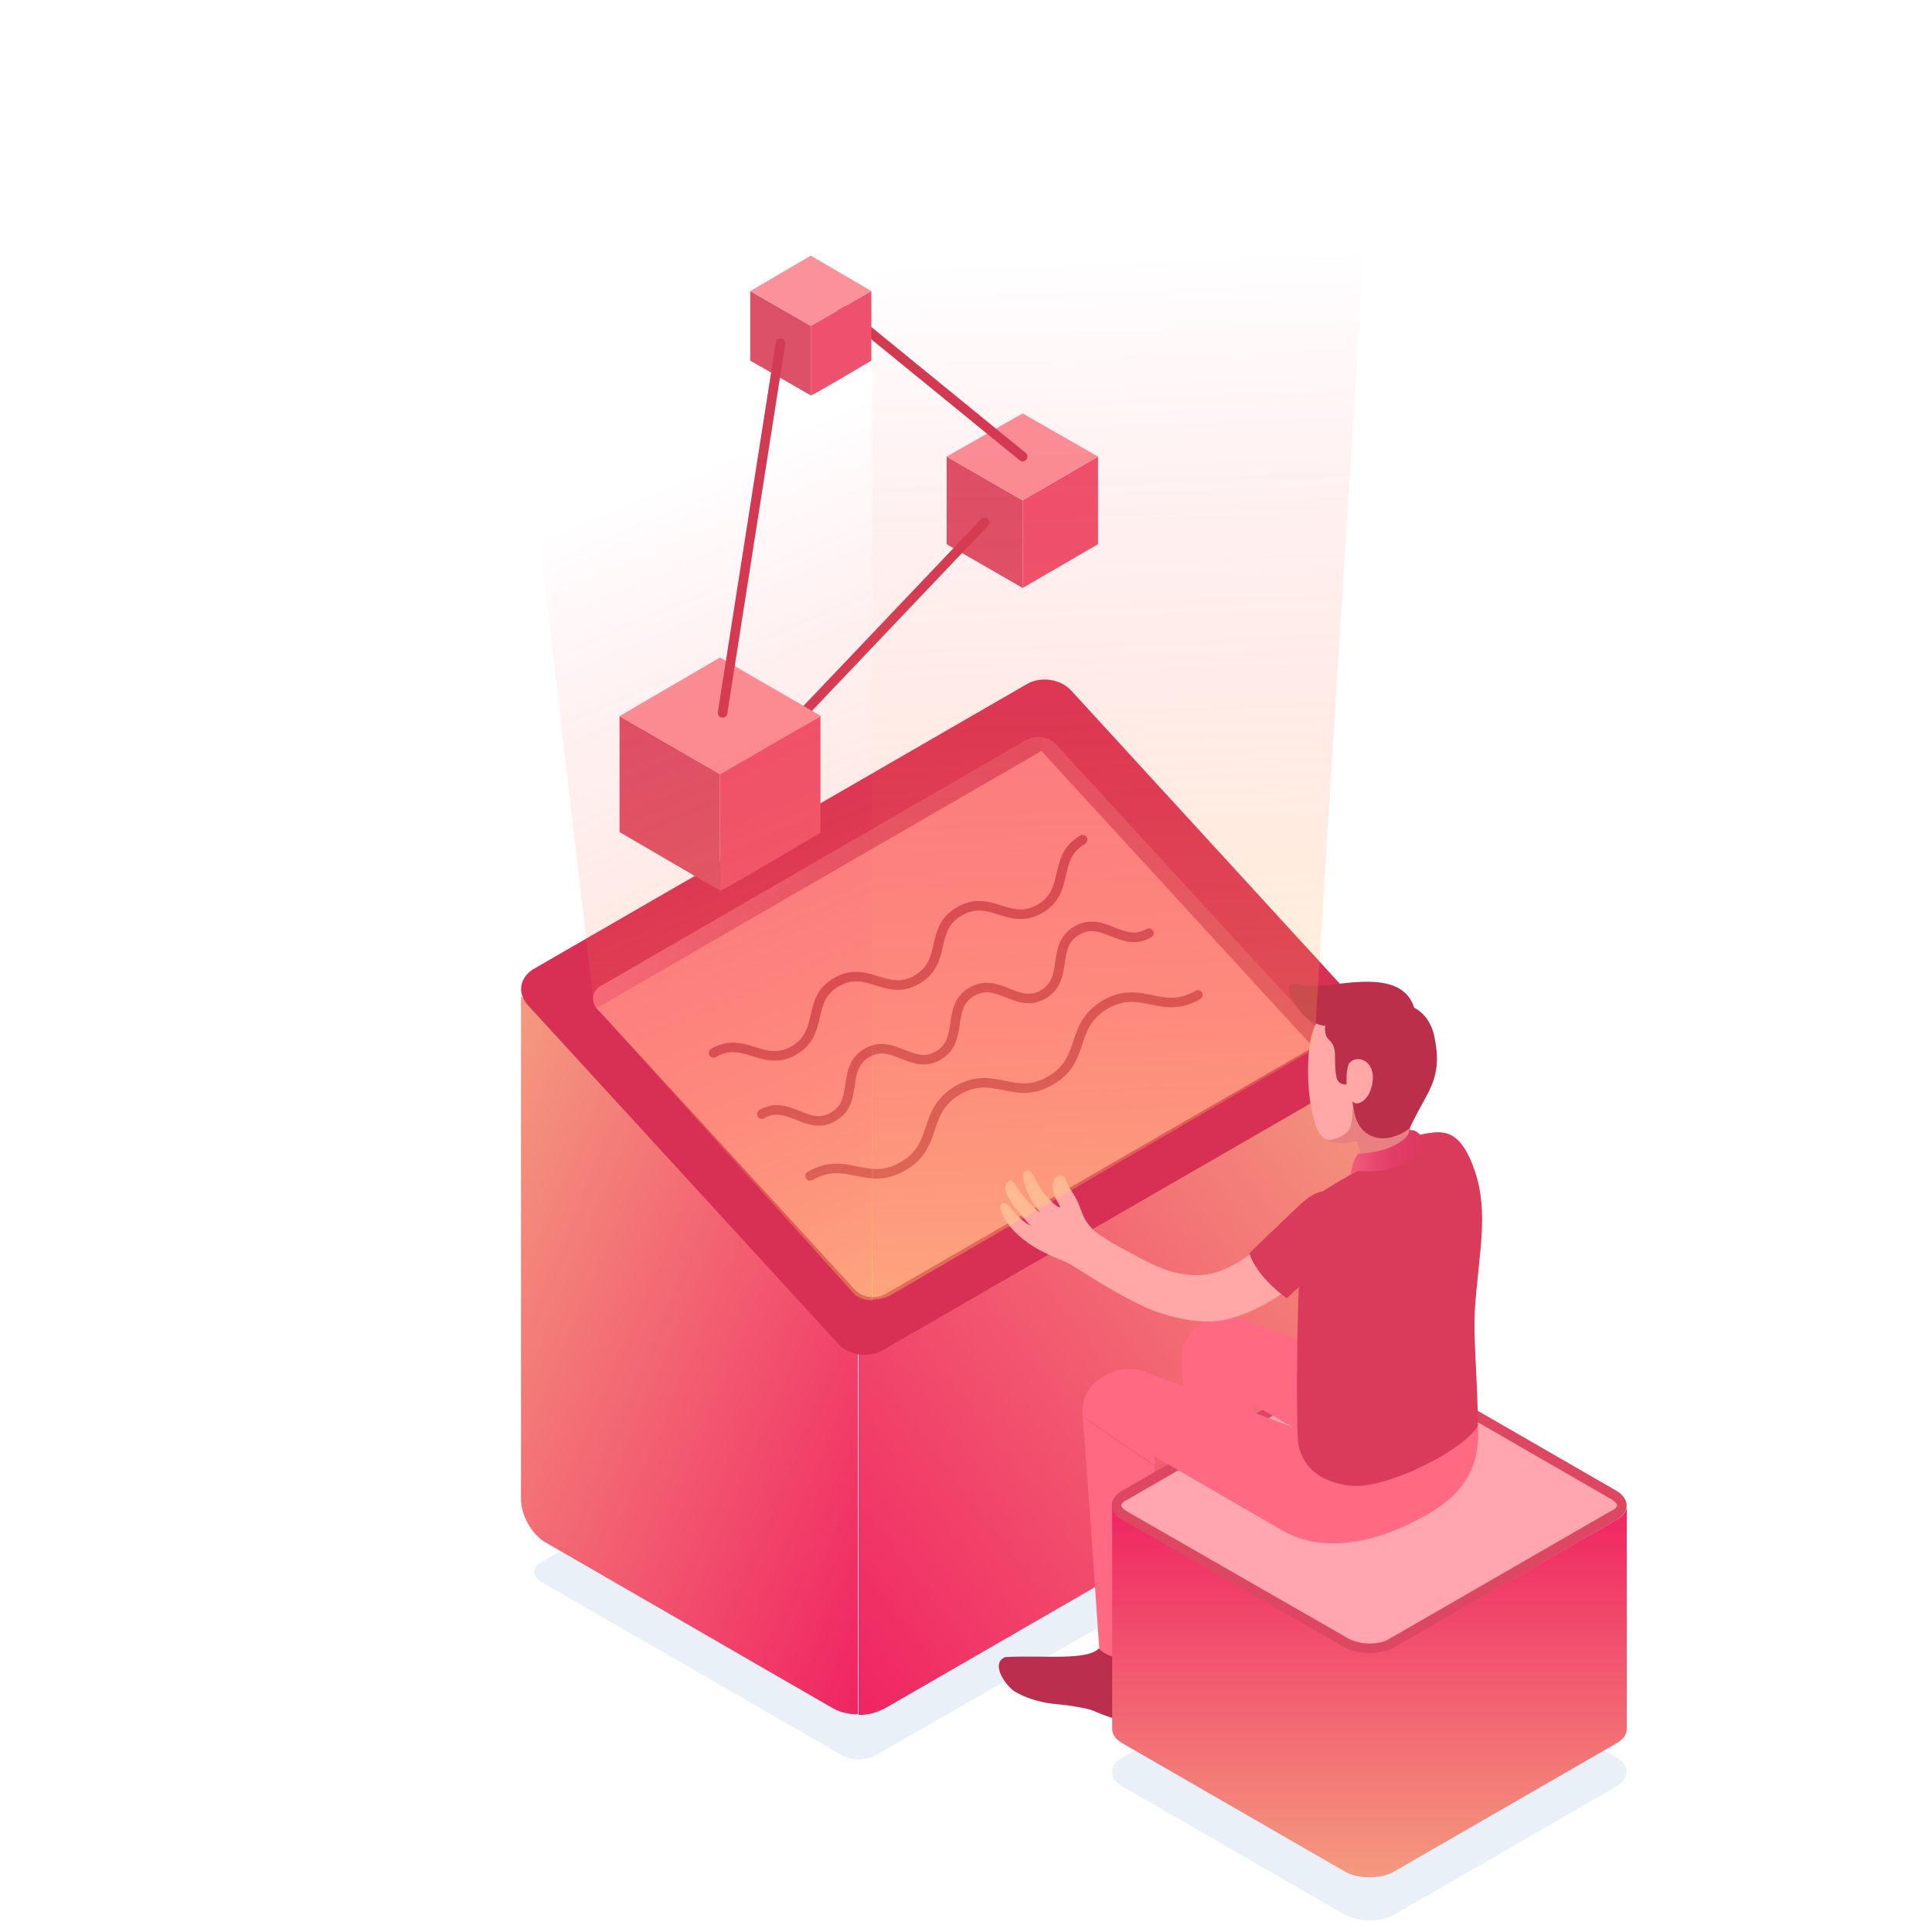 <?xml version="1.0" encoding="utf-8"?>
<!-- Generator: Adobe Illustrator 19.0.0, SVG Export Plug-In . SVG Version: 6.00 Build 0)  -->
<svg version="1.1" id="Layer_1" xmlns="http://www.w3.org/2000/svg" xmlns:xlink="http://www.w3.org/1999/xlink" x="0px" y="0px"
	 width="300px" height="300px" viewBox="0 0 300 300" style="enable-background:new 0 0 300 300;" xml:space="preserve">
<style type="text/css">
	.st0{opacity:0.15;fill:#6B99D1;}
	.st1{fill:url(#XMLID_8_);}
	.st2{fill:url(#XMLID_64_);}
	.st3{fill:#D83055;}
	.st4{fill:url(#XMLID_66_);}
	.st5{fill:#FC7E88;}
	.st6{fill:none;stroke:#D13B53;stroke-width:1.484;stroke-linecap:round;stroke-miterlimit:10;}
	.st7{fill:url(#XMLID_67_);}
	.st8{fill:#DC5168;}
	.st9{fill:#EE516D;}
	.st10{fill:#FB9199;}
	.st11{fill:#2D2979;}
	.st12{fill:#FF6982;}
	.st13{fill:#BC2E4D;}
	.st14{fill:#FFA6B1;}
	.st15{fill:#DE4762;}
	.st16{fill:url(#XMLID_68_);}
	.st17{fill:url(#XMLID_69_);}
	.st18{fill:#FFA8A7;}
	.st19{fill:#E88080;}
	.st20{fill:#BC2F4A;}
	.st21{fill:#DB3B5A;}
	.st22{fill:url(#XMLID_70_);}
	.st23{opacity:0.3;fill:url(#XMLID_71_);}
	.st24{opacity:0.3;fill:url(#XMLID_72_);}
</style>
<path id="XMLID_400_" class="st0" d="M84,245.6l46.8,27c1.4,0.8,3.7,0.8,5.1,0l91.6-52.5c1.4-0.8,1.4-2.1,0-3l-47.1-27.2
	c-1.4-0.8-3.7-0.8-5.1,0L84,242.6C82.6,243.4,82.6,244.7,84,245.6z"/>
<g id="XMLID_2822_">
	<g id="XMLID_2812_">
		<linearGradient id="XMLID_8_" gradientUnits="userSpaceOnUse" x1="64.71" y1="192.883" x2="149.269" y2="228.777">
			<stop  offset="0" style="stop-color:#F49A7F"/>
			<stop  offset="1" style="stop-color:#F02462"/>
		</linearGradient>
		<path id="XMLID_3034_" class="st1" d="M80.9,154.7v78.1c0,2.5,1.7,5.5,3.8,6.7l44.7,25.8c0,0,0,0,0,0c1.1,0.6,2.4,0.9,3.8,0.9V205
			L80.9,154.7z"/>
		<linearGradient id="XMLID_64_" gradientUnits="userSpaceOnUse" x1="223.659" y1="175.151" x2="122.251" y2="251.567">
			<stop  offset="0" style="stop-color:#F49A7F"/>
			<stop  offset="1" style="stop-color:#F02462"/>
		</linearGradient>
		<path id="XMLID_3043_" class="st2" d="M133.3,266.3c1.4,0,2.7-0.3,3.8-0.9c0,0,0,0,0.1,0c0,0,0,0,0,0l74.5-43
			c2.1-1.2,3.8-4.2,3.8-6.7v-51.2L133.3,205V266.3z"/>
	</g>
	<path id="XMLID_2930_" class="st3" d="M82.8,150.5l76.7-44.3c2.1-1.2,5.2-0.8,6.9,1.1l48.2,52.6c1.7,1.8,1.3,4.3-0.8,5.5L137,209.7
		c-2.1,1.2-5.2,0.8-6.9-1.1L81.9,156C80.3,154.2,80.7,151.8,82.8,150.5z"/>
	<linearGradient id="XMLID_66_" gradientUnits="userSpaceOnUse" x1="92.131" y1="157.972" x2="204.69" y2="157.972">
		<stop  offset="0" style="stop-color:#F4657F"/>
		<stop  offset="0.271" style="stop-color:#EA5771"/>
		<stop  offset="0.634" style="stop-color:#E14B66"/>
		<stop  offset="1" style="stop-color:#DE4762"/>
	</linearGradient>
	<path id="XMLID_3095_" class="st4" d="M203.5,162.9C203.5,162.9,203.4,162.9,203.5,162.9L137.4,201c0,0-0.1,0-0.1,0
		c-1.4,0.8-3.4,0.4-4.5-0.7c0,0,0,0,0,0l-40-43.6l-0.2-0.2l0,0c-0.9-1.2-0.6-2.7,0.7-3.4c0,0,0,0,0,0l66.1-38.2c0,0,0.1,0,0.1,0
		c0.7-0.4,1.6-0.5,2.4-0.4c0.8,0.1,1.5,0.5,2.1,1.1c0,0,0,0,0,0l40,43.6c0,0,0,0,0.1,0.1C205.1,160.5,204.8,162.1,203.5,162.9z"/>
	<path id="XMLID_2937_" class="st5" d="M92.6,156.5l40.1,43.7c1.2,1.3,3.2,1.6,4.8,0.7l66.4-38.3l-42.2-46L92.6,156.5z"/>
	<g id="XMLID_2931_">
		<g id="XMLID_3057_">
			<path id="XMLID_62_" class="st6" d="M110.8,163.5c4.8-2.8,7.7,2.4,12.5-0.4c4.8-2.8,1.8-7.9,6.6-10.6c4.8-2.8,7.7,2.4,12.5-0.4
				c4.8-2.8,1.8-7.9,6.6-10.6c4.8-2.8,7.7,2.4,12.5-0.4s1.8-7.9,6.6-10.7"/>
		</g>
		<g id="XMLID_3059_">
			<path id="XMLID_60_" class="st6" d="M118.3,173c4.1-2.4,7.1,2.8,11.1,0.4c4.1-2.4,1.1-7.5,5.2-9.9c4.1-2.4,7.1,2.8,11.1,0.4
				c4.1-2.4,1.1-7.5,5.2-9.9c4.1-2.4,7.1,2.8,11.1,0.4c4.1-2.4,1.1-7.5,5.2-9.9c4.1-2.4,7.1,2.8,11.2,0.4"/>
		</g>
		<g id="XMLID_3064_">
			<path id="XMLID_58_" class="st6" d="M125.8,182.6c5.7-3.3,8.7,1.8,14.4-1.5c5.7-3.3,2.8-8.4,8.5-11.8c5.7-3.3,8.7,1.8,14.4-1.5
				c5.7-3.3,2.8-8.4,8.5-11.8c5.7-3.3,8.7,1.8,14.4-1.5"/>
		</g>
	</g>
	<linearGradient id="XMLID_67_" gradientUnits="userSpaceOnUse" x1="92.131" y1="135.493" x2="161.925" y2="135.493">
		<stop  offset="0" style="stop-color:#F4657F"/>
		<stop  offset="0.271" style="stop-color:#EA5771"/>
		<stop  offset="0.634" style="stop-color:#E14B66"/>
		<stop  offset="1" style="stop-color:#DE4762"/>
	</linearGradient>
	<path id="XMLID_3066_" class="st7" d="M161.9,114.5l-0.2,2.1l-69,39.9c-0.9-1.2-0.6-2.7,0.7-3.4c0,0,0,0,0,0l66.1-38.2
		c0,0,0.1,0,0.1,0C160.3,114.5,161.1,114.4,161.9,114.5z"/>
</g>
<g id="XMLID_3045_">
	<g id="XMLID_3046_">
		<polygon id="XMLID_3096_" class="st8" points="147,70.9 158.8,77.7 158.8,91.3 147,84.5 		"/>
		<polygon id="XMLID_3056_" class="st9" points="158.8,77.7 170.5,70.9 170.5,84.5 158.8,91.3 		"/>
		<polygon id="XMLID_3047_" class="st10" points="170.5,70.9 158.8,64.2 147,70.9 158.8,77.7 		"/>
	</g>
	<line id="XMLID_3053_" class="st6" x1="158.8" y1="70.9" x2="130.6" y2="47.9"/>
	<line id="XMLID_3050_" class="st6" x1="152.9" y1="81.1" x2="120" y2="115.7"/>
	<g id="XMLID_3042_">
		<polygon id="XMLID_2933_" class="st8" points="96.2,111.2 111.8,120.2 111.8,138.3 96.2,129.2 		"/>
		<path id="XMLID_2934_" class="st9" d="M111.8,120.2l15.6-9v18.1c0,0-15.6,9.3-15.6,9C111.8,138,111.8,120.2,111.8,120.2z"/>
		<polygon id="XMLID_3024_" class="st10" points="127.5,111.2 111.8,102.1 96.2,111.2 111.8,120.2 		"/>
	</g>
	<g id="XMLID_3051_">
		<polygon id="XMLID_3072_" class="st8" points="116.5,45.2 125.9,50.6 125.9,61.4 116.5,56 		"/>
		<path id="XMLID_3058_" class="st9" d="M125.9,50.6l9.4-5.4V56c0,0-9.4,5.6-9.4,5.4C125.9,61.2,125.9,50.6,125.9,50.6z"/>
		<polygon id="XMLID_3055_" class="st10" points="135.3,45.2 125.9,39.7 116.5,45.2 125.9,50.6 		"/>
	</g>
	<line id="XMLID_2936_" class="st6" x1="112.2" y1="110.7" x2="121.2" y2="53.3"/>
</g>
<g id="XMLID_82_">
	<g id="XMLID_3329_">
		<g id="XMLID_3355_">
			<g id="XMLID_49_">
				<g id="XMLID_50_">
					<path id="XMLID_51_" class="st11" d="M194.2,257.3c-1.1,1.3-3.5,2-5.1,1.6c-1.2-0.3-2-0.5-2.9-0.8c-1.2-0.4-3-0.4-4.3-0.5
						c-1.5-0.1-2.7,0-4.2-0.2c-1.3-0.2-2.6-0.6-3.8-1.1c-1.6-0.7-4.3-4-2.3-5.2c0.1-0.1,0.3-0.1,0.5-0.1c5.4-0.8,12.3-0.5,14-2.6
						c0,0,7.2-0.4,7.3-0.4c-0.2,0,1.2,6.6,1.3,7.1c0.1,0.3,0.1,0.6,0.1,0.9C194.7,256.6,194.5,257,194.2,257.3z"/>
				</g>
			</g>
		</g>
		<g id="XMLID_3339_">
			<path id="XMLID_3340_" class="st12" d="M189.7,215.2l3.1-2.6c0,0,1.9,5,1.9,6.8c0,1.8-1.3,28.7-1.3,28.7s-4.1,3.1-7.3,0.3
				c0,0-2.2-31.8-2.7-36.8L189.7,215.2"/>
		</g>
		<g id="XMLID_3331_">
			<g id="XMLID_45_">
				<g id="XMLID_46_">
					<path id="XMLID_47_" class="st13" d="M178.1,265.6c-1.2,1.2-3.7,1.7-5.3,1.2c-1.2-0.4-2-0.7-2.9-1.1c-1.2-0.5-3-0.7-4.2-0.9
						c-1.5-0.2-2.7-0.2-4.2-0.6c-1.3-0.3-2.6-0.8-3.7-1.4c-1.5-0.8-4-4.3-1.9-5.4c0.2-0.1,0.3-0.1,0.5-0.1
						c5.4-0.3,12.3,0.6,14.2-1.3c0,0,7.2,0.3,7.3,0.3c-0.2,0,0.6,6.7,0.6,7.2c0,0.3,0.1,0.6,0,0.9
						C178.6,264.9,178.4,265.3,178.1,265.6z"/>
				</g>
			</g>
		</g>
		<path id="XMLID_3330_" class="st12" d="M179.3,227.7c0,1.8-1.3,28.7-1.3,28.7s-4.1,2.5-7.3-0.3c0,0-2.1-31.1-2.6-36.1"/>
	</g>
	<g id="XMLID_3314_">
		<path id="XMLID_4188_" class="st0" d="M174.3,272.9l34.5-19.9c2.1-1.2,5.6-1.2,7.7,0l34.5,19.9c2.1,1.2,2.1,3.2,0,4.5l-34.5,19.9
			c-2.1,1.2-5.6,1.2-7.7,0l-34.5-19.9C172.1,276.1,172.1,274.1,174.3,272.9z"/>
		<path id="XMLID_3326_" class="st14" d="M174.3,231.5l34.5-19.9c2.1-1.2,5.6-1.2,7.7,0l34.5,19.9c2.1,1.2,2.1,3.2,0,4.5l-34.5,19.9
			c-2.1,1.2-5.6,1.2-7.7,0L174.3,236C172.1,234.7,172.1,232.7,174.3,231.5z"/>
		<g id="XMLID_3321_">
			<path id="XMLID_24_" class="st15" d="M212.6,212.2c1.2,0,2.3,0.3,3.1,0.7l34.5,19.9c0.6,0.4,0.9,0.7,0.9,0.9
				c0,0.2-0.2,0.6-0.9,0.9l-34.5,19.9c-0.8,0.5-1.9,0.7-3.1,0.7s-2.3-0.3-3.1-0.7L175,234.7c-0.6-0.4-0.9-0.7-0.9-0.9
				c0-0.2,0.2-0.6,0.9-0.9l34.5-19.9C210.3,212.4,211.4,212.2,212.6,212.2 M212.6,210.7c-1.4,0-2.8,0.3-3.9,0.9l-34.5,19.9
				c-2.1,1.2-2.1,3.2,0,4.5l34.5,19.9c1.1,0.6,2.5,0.9,3.9,0.9s2.8-0.3,3.9-0.9L251,236c2.1-1.2,2.1-3.2,0-4.5l-34.5-19.9
				C215.4,211,214,210.7,212.6,210.7L212.6,210.7z"/>
		</g>
		<linearGradient id="XMLID_68_" gradientUnits="userSpaceOnUse" x1="192.65" y1="291.584" x2="192.65" y2="233.726">
			<stop  offset="0" style="stop-color:#F49A7F"/>
			<stop  offset="1" style="stop-color:#F02462"/>
		</linearGradient>
		<path id="XMLID_3318_" class="st16" d="M172.7,268.5c0,0.9,0.6,1.6,1.6,2.2l34.5,19.9c1,0.6,2.3,0.9,3.9,0.9v-34.8
			c-1.5,0-2.8-0.3-3.9-0.9L174.3,236c-0.9-0.5-1.6-1.2-1.6-2.2V268.5z"/>
		<linearGradient id="XMLID_69_" gradientUnits="userSpaceOnUse" x1="232.585" y1="291.584" x2="232.585" y2="233.726">
			<stop  offset="0" style="stop-color:#F49A7F"/>
			<stop  offset="1" style="stop-color:#F02462"/>
		</linearGradient>
		<path id="XMLID_3315_" class="st17" d="M252.6,268.5c0,0.9-0.6,1.6-1.6,2.2l-34.5,19.9c-1,0.6-2.3,0.9-3.9,0.9v-34.8
			c1.5,0,2.8-0.3,3.9-0.9L251,236c0.9-0.5,1.6-1.2,1.6-2.2V268.5z"/>
	</g>
	<g id="XMLID_92_">
		<g id="XMLID_3129_">
			<path id="XMLID_3131_" class="st12" d="M193,204.9c3.6,1.3,27.8,10.4,27.8,10.4s-1,17.2-6.1,14.4l-24.9-14.4l-6.3-3.5
				C182.8,206.2,189,203.4,193,204.9z"/>
			<path id="XMLID_3130_" class="st12" d="M168.1,219.9c-0.6-5.6,5.7-8.4,9.6-6.9c3.6,1.3,27.8,10.4,27.8,10.4l24-2
				c0.6,9-5.2,12.8-11.9,15.8c-6.7,2.9-13,3.4-18.2,0.6l-24.9-14.4l3-2.6c0,0,1.9,5,1.9,6.8"/>
		</g>
		<path id="XMLID_3121_" class="st18" d="M203.3,162.8c0.5-5.1,4-9.1,9.2-9.1c5.6,0,10.1,4.6,10.1,10.1c0,3.3-1.6,6.1-4,7.9
			c0,0-0.1,0.7-0.3,1.3c0,0,0.5,2.7,0.8,3.1c0.3,0.6,1.8,0,3.9-0.3c1.4-0.2,1.7,2.4,0.8,4.8c-0.8,2.2-4.2,4.5-7.4,5
			c-3.2,0.6-8.4-1.4-6.5-2.8c1.8-1.4,1.9-1.9,1.6-2.9c-0.3-1-0.8-2.8-0.8-2.8c-1.2,0.2-2.2,0.4-2.7,0.3c-2.1-0.2-3.1-0.6-3.8-3
			C202.9,170.2,203,165.3,203.3,162.8z"/>
		<path id="XMLID_3120_" class="st19" d="M214.6,180.3c0,0-1.7,0-3.1-0.1c0-0.1,0-0.1,0-0.2c-0.3-1-0.8-2.8-0.8-2.8
			c-1.2,0.2-2.2,0.4-2.7,0.3c-0.9-0.1-1.6-0.2-2.1-0.5c1.2,0.2,3.3-0.8,3.7-1.8c0.5-1,0.5-4.1,0.5-4.1s0.1,0.5,0.4,1.1
			c0.3,0.5,0.9,0.4,0.9,0.4l2-0.2l5.8-1c-0.1,0.1-0.3,0.2-0.4,0.4c0,0-0.1,0.7-0.3,1.3c0,0,0.5,2.7,0.8,3.1c0.1,0.3,0.5,0.3,1.1,0.2
			l-0.8,1L214.6,180.3z"/>
		<path id="XMLID_148_" class="st20" d="M202.4,153c3.2,1,15-3.6,17.2,3.5c0,0,2.3,0.9,3.1,4.3c0.7,3.4,0.7,6-1.2,9.4
			c-1.9,3.4-2.6,5-2.6,5s-1.4,1.2-3.4,1.5c-1.9,0.3-4-0.5-4.9-2.9c-0.4-1.2-0.6-2.8-0.6-2.8c0.5,0.7,1.8,0.3,2.6-1.2
			c0.6-1.3,0.9-3,0.1-4.3c-1.1-1.6-3.1-1.2-3.4,0.1c-0.3,1.1-0.2,2.8-0.2,2.8s-1.4,0.2-1.6-1.3c-0.2-1-0.2-2.2-0.2-3.2
			c0-0.9-0.2-1.8-0.9-2.4c-0.9-0.8-0.6-2.2-0.6-2.2s-2.8-0.2-4.3-2.8C199.9,154.1,199.2,152,202.4,153z"/>
		<path id="XMLID_122_" class="st21" d="M220.2,176.3c0.2,0.7-0.4,2-3,3.4c-3.6,1.9-5.7,1.7-5.7,1.7s-4.2,2.3-6.1,3.6
			c-2.3,1.6-3.3,6.3-3.7,14.2c-0.3,7-0.4,18.1-0.2,24c0.1,2.7,1.6,5.1,4,6.3c1.6,0.8,3.7,1.4,6,1.2c5.5-0.5,15.7-5.5,18-9.3
			c-0.1-8-0.7-12.9-0.5-17.7c0.5-8.5,2.3-15.2,0-21.9c-2-5.9-4.4-6.2-6.7-5.9C221.1,176,220.2,176.3,220.2,176.3z"/>
		<linearGradient id="XMLID_70_" gradientUnits="userSpaceOnUse" x1="209.739" y1="178.863" x2="220.726" y2="178.863">
			<stop  offset="0" style="stop-color:#F45C7F"/>
			<stop  offset="2.698720e-003" style="stop-color:#F45C7F"/>
			<stop  offset="0.334" style="stop-color:#E8486F"/>
			<stop  offset="0.666" style="stop-color:#E03C65"/>
			<stop  offset="1" style="stop-color:#DE3862"/>
		</linearGradient>
		<path id="XMLID_121_" class="st22" d="M218.8,175.5c0.9-0.1,1.2,0.2,1.8,0.8c0,0,0.8,2.2-2.2,4.2c-3,1.9-7.6,1.3-7.6,1.3l-1.1,0.6
			c0,0,0.5-3.1,1.4-3.3c0,0,2.6,0.1,5.3-1.2C219.1,176.6,218.8,175.5,218.8,175.5z"/>
		<path id="XMLID_112_" class="st18" d="M165.7,183.7c0.5,1.2,1.4,2,2,3.8c0.6,1.5,0.8,2.1,1.8,3.2c1.1,1.2,4.3,3,9,5.4
			c4.7,2.3,8.4,2.3,11.1,1.2c6-2.3,9.2-7.5,13.1-10.6c2.7-2.1,5.3-1.2,5.8,0.8c0.4,1.5-1,5.8-5.6,10.3c-3.6,3.4-9.7,7.2-14.8,7.4
			c-3.3,0.1-7.3-0.9-10-2.1c-4.4-2-7.6-4.1-11.6-6.6c-1.1-0.7-2.1-0.9-4.3-2c-2.2-1-4.5-2.8-5.7-4.5c-1.2-1.7-1.3-2.5-1.1-2.9
			c0.3-0.5,0.8-0.4,1.4,0.3c0.6,0.7,1.5,2,3.3,3c0,0-1.4-1.5-2.2-2.5c-0.8-1-1.4-2-1.7-2.8c-0.4-1,0.5-2.3,1.1-1.6
			c0.6,0.7,0.9,1.4,2.1,2.8c1.1,1.3,2.1,2,2.1,2s-1.2-1.6-1.9-3.1c-0.7-1.5-0.7-2.3-0.7-2.8c0-0.5,0.8-1.1,1.4-0.1
			c0.6,0.9,1,2.2,2.4,3.7c1,1.1,1.9,1.7,1.9,1.4c0-0.3-0.6-0.9-1-2.1c-0.3-1.2,0-2.6,0.7-2.7C165.3,182.5,165.2,182.5,165.7,183.7z"
			/>
		<path id="XMLID_106_" class="st21" d="M207.9,185.9c0.9,0.8,1.3,2.4,0.7,4.3c-0.6,1.9-2.6,4.9-4.5,7.2c-1.2,1.4-4.3,4.2-4.3,4.2
			s-4.6-3.2-5.8-7c0,0,5.9-5.7,7.5-7.2C203.1,185.9,205.6,183.7,207.9,185.9z"/>
	</g>
</g>
<linearGradient id="XMLID_71_" gradientUnits="userSpaceOnUse" x1="177.326" y1="200.431" x2="171.717" y2="39.827">
	<stop  offset="0" style="stop-color:#FFFF63"/>
	<stop  offset="0.143" style="stop-color:#FFD95B;stop-opacity:0.857"/>
	<stop  offset="0.74" style="stop-color:#FF3E3C;stop-opacity:0.26"/>
	<stop  offset="1" style="stop-color:#FF0030;stop-opacity:0"/>
</linearGradient>
<path id="XMLID_163_" class="st23" d="M140,0c-1.3,0.7-2.9,1-4.6,0.9c0,0,0,0-0.1,0c0,0,0,0,0.1,0v200.9c1,0,2.1-0.2,3.1-0.8
	l63.8-37.1c1.2-0.6,1.8-1.1,1.8-1.8L213,18.8L140,0z"/>
<linearGradient id="XMLID_72_" gradientUnits="userSpaceOnUse" x1="161.462" y1="190.827" x2="110.884" y2="71.672">
	<stop  offset="0" style="stop-color:#FFFF63"/>
	<stop  offset="0.143" style="stop-color:#FFD95B;stop-opacity:0.857"/>
	<stop  offset="0.74" style="stop-color:#FF3E3C;stop-opacity:0.26"/>
	<stop  offset="1" style="stop-color:#FF0030;stop-opacity:0"/>
</linearGradient>
<path id="XMLID_133_" class="st24" d="M135.3,0.9c-0.3,0-0.7,0-1,0c0,0,0,0-0.1,0c-0.3,0-0.6-0.1-0.9-0.2c-0.2,0-0.4-0.1-0.6-0.2
	c-0.1,0-0.2-0.1-0.4-0.1c-0.3-0.1-0.6-0.3-0.9-0.4L75,8.7l17.2,147.1c0,0.6,0.4,1.1,1.1,1.5l39.5,43.8c0.9,0.6,1.7,0.8,2.6,0.8
	c0,0,0,0,0.1,0L135.3,0.9C135.4,0.9,135.4,0.9,135.3,0.9z"/>
<g id="XMLID_1_">
</g>
<g id="XMLID_2_">
</g>
<g id="XMLID_3_">
</g>
<g id="XMLID_4_">
</g>
<g id="XMLID_5_">
</g>
<g id="XMLID_6_">
</g>
</svg>
